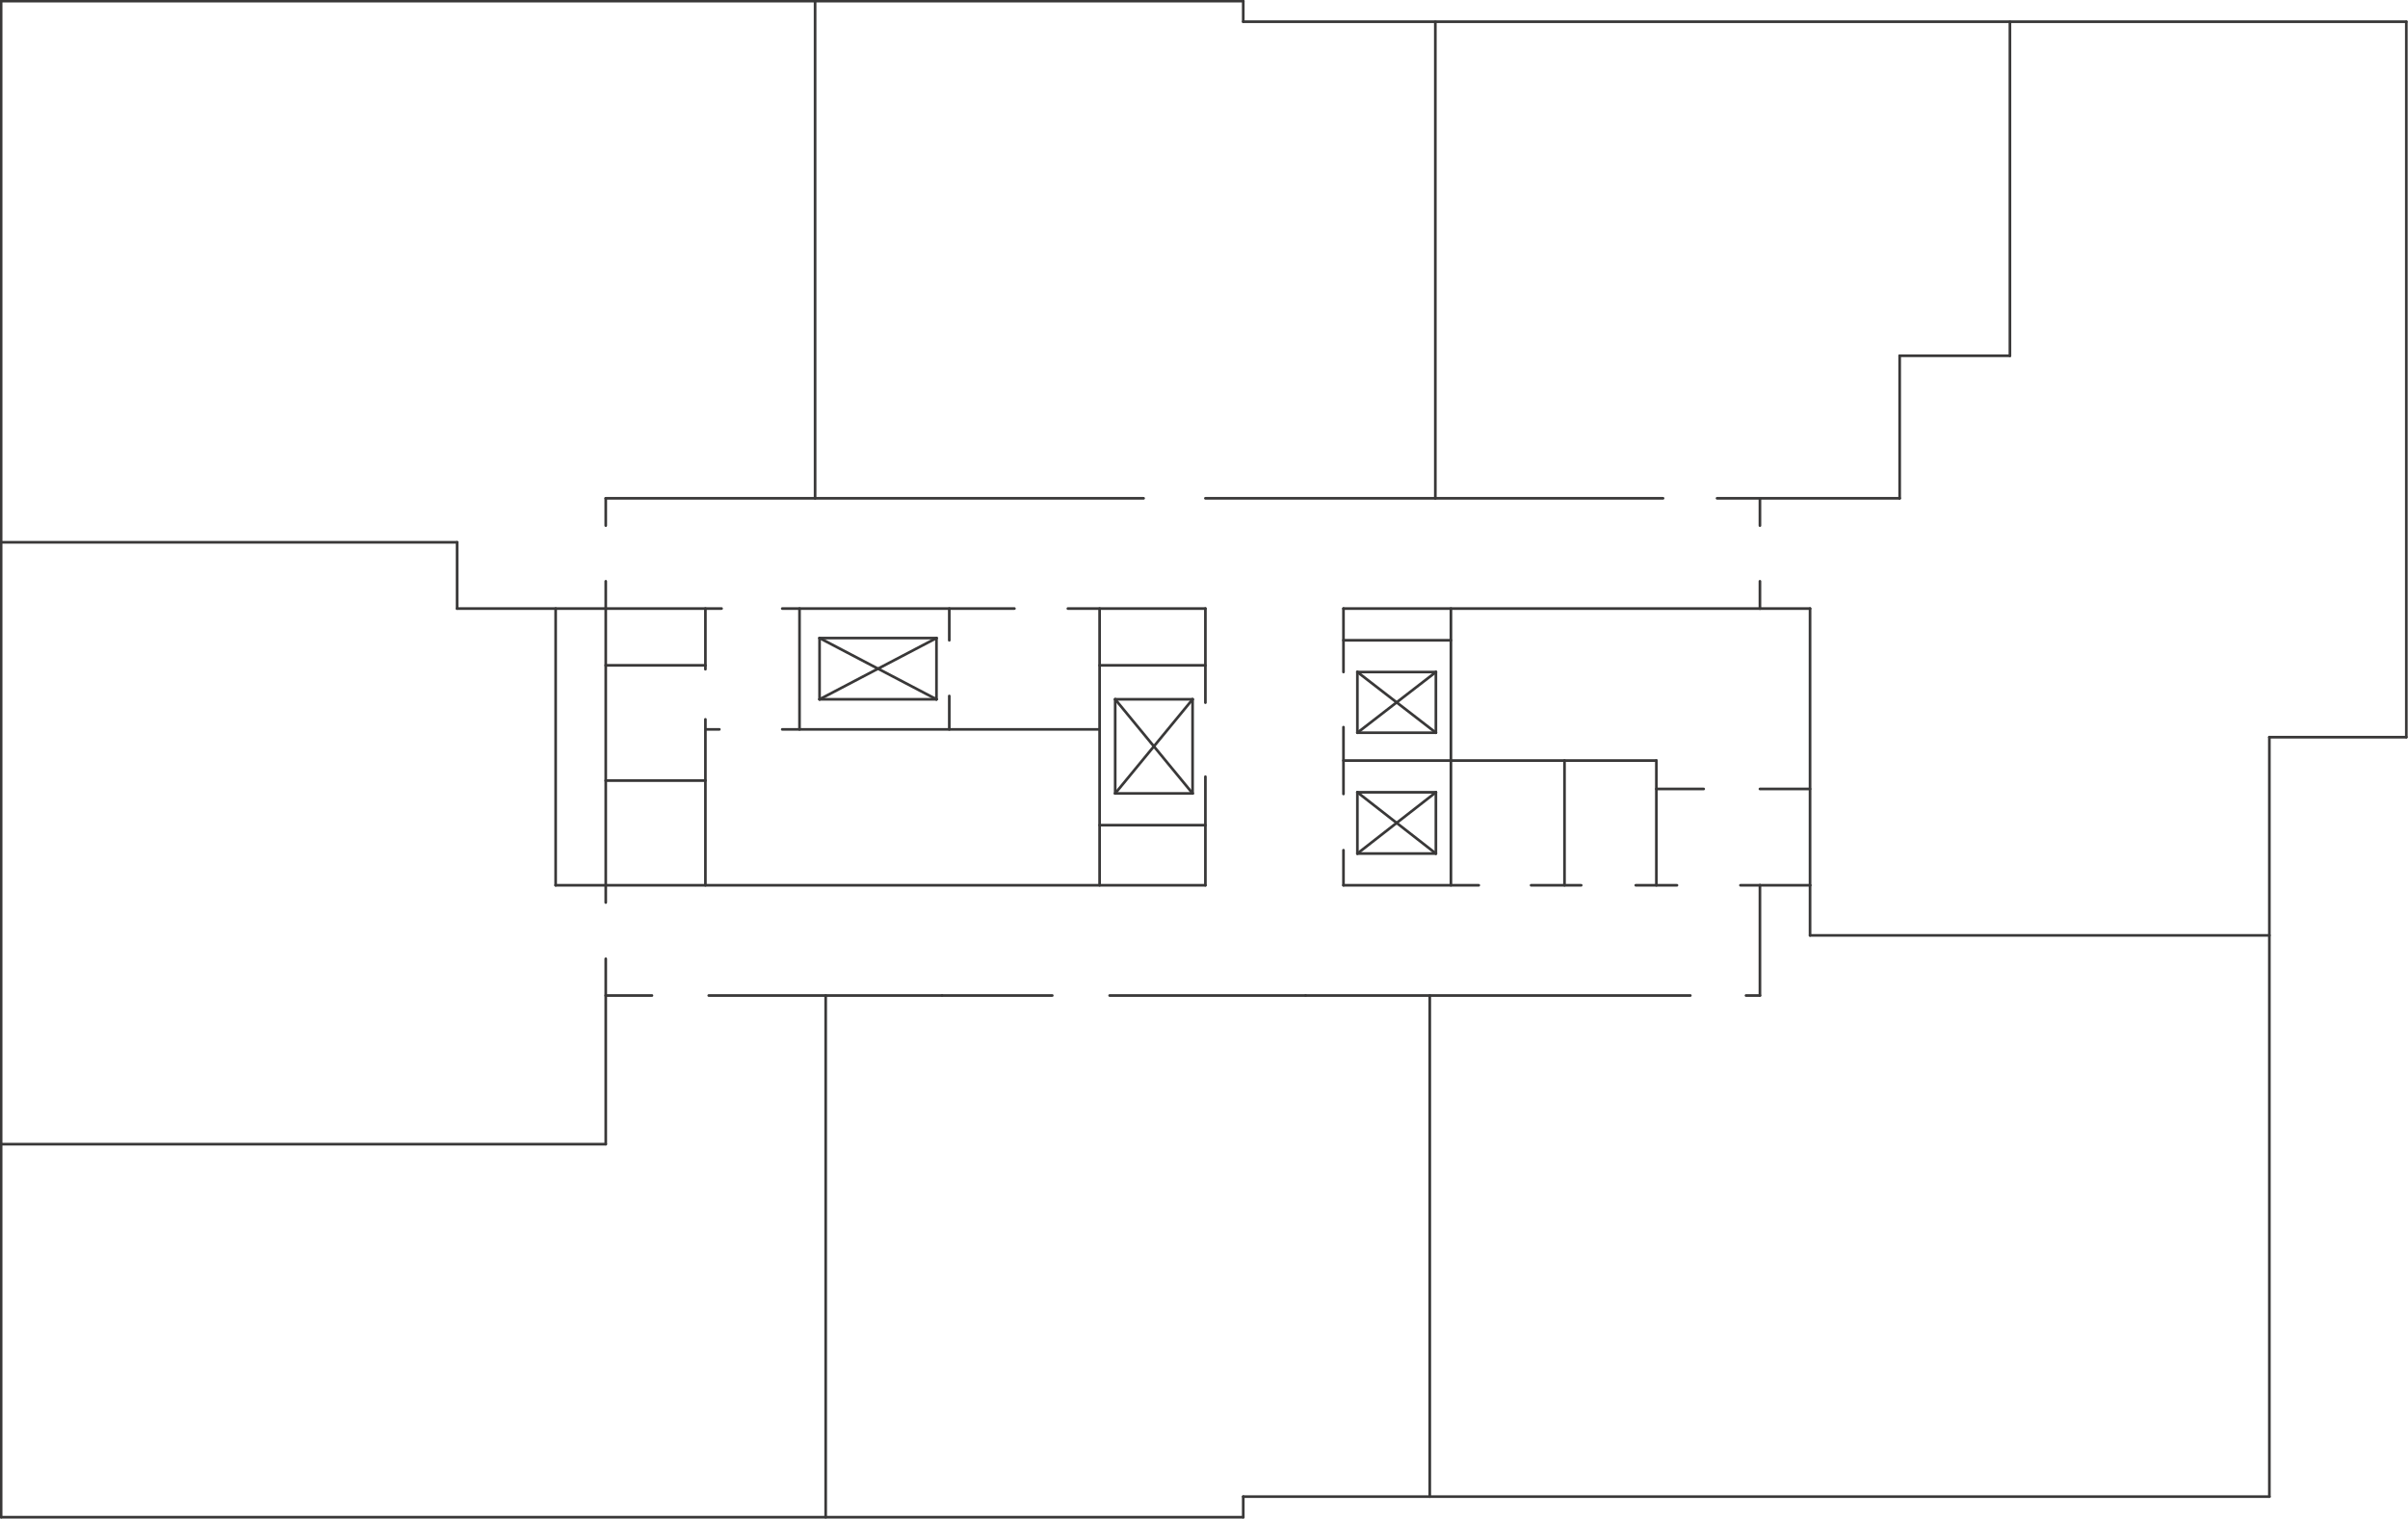 <?xml version="1.0" encoding="utf-8"?>
<!-- Generator: Adobe Illustrator 28.0.0, SVG Export Plug-In . SVG Version: 6.00 Build 0)  -->
<svg version="1.1" id="Слой_1" xmlns="http://www.w3.org/2000/svg" xmlns:xlink="http://www.w3.org/1999/xlink" x="0px" y="0px"
	 viewBox="0 0 432.5 272.8" style="enable-background:new 0 0 432.5 272.8;" xml:space="preserve">
<style type="text/css">
	.st0{fill:none;stroke:#393838;stroke-width:0.48;stroke-linecap:round;stroke-linejoin:round;stroke-miterlimit:10;}
	.st1{display:none;opacity:0.5;}
	.st2{display:inline;fill:#1D1D1B;}
</style>
<g id="Слой_1_00000023959629319301318010000011021626479429330306_">
	<line class="st0" x1="316.1" y1="109.3" x2="325.1" y2="109.3"/>
	<line class="st0" x1="146.4" y1="0.2" x2="146.4" y2="89.5"/>
	<line class="st0" x1="99.8" y1="159" x2="108.8" y2="159"/>
	<line class="st0" x1="99.8" y1="159" x2="99.8" y2="109.3"/>
	<line class="st0" x1="108.8" y1="159" x2="108.8" y2="162.1"/>
	<line class="st0" x1="108.8" y1="205.5" x2="0.2" y2="205.5"/>
	<line class="st0" x1="108.8" y1="109.3" x2="82.1" y2="109.3"/>
	<line class="st0" x1="148.3" y1="178.8" x2="148.3" y2="272.5"/>
	<line class="st0" x1="325.1" y1="159" x2="325.1" y2="168"/>
	<line class="st0" x1="325.1" y1="168" x2="407.6" y2="168"/>
	<line class="st0" x1="316.1" y1="178.8" x2="313.6" y2="178.8"/>
	<line class="st0" x1="325.1" y1="159" x2="316.1" y2="159"/>
	<line class="st0" x1="325.1" y1="109.3" x2="325.1" y2="159"/>
	<line class="st0" x1="257.8" y1="3.9" x2="257.8" y2="89.5"/>
	<line class="st0" x1="432.2" y1="3.9" x2="223.3" y2="3.9"/>
	<line class="st0" x1="223.3" y1="3.9" x2="223.3" y2="0.2"/>
	<line class="st0" x1="223.3" y1="0.2" x2="0.2" y2="0.2"/>
	<line class="st0" x1="0.2" y1="0.2" x2="0.2" y2="272.5"/>
	<line class="st0" x1="0.2" y1="272.5" x2="223.3" y2="272.5"/>
	<line class="st0" x1="223.3" y1="272.5" x2="223.3" y2="268.8"/>
	<line class="st0" x1="223.3" y1="268.8" x2="407.6" y2="268.8"/>
	<line class="st0" x1="432.2" y1="132.4" x2="432.2" y2="3.9"/>
	<line class="st0" x1="200.3" y1="125.6" x2="214.2" y2="125.6"/>
	<line class="st0" x1="200.3" y1="142.5" x2="200.3" y2="125.6"/>
	<line class="st0" x1="214.2" y1="142.5" x2="200.3" y2="142.5"/>
	<line class="st0" x1="214.2" y1="125.6" x2="214.2" y2="142.5"/>
	<line class="st0" x1="147.2" y1="114.6" x2="168.2" y2="114.6"/>
	<line class="st0" x1="147.2" y1="125.6" x2="147.2" y2="114.6"/>
	<line class="st0" x1="168.2" y1="125.6" x2="147.2" y2="125.6"/>
	<line class="st0" x1="168.2" y1="114.6" x2="168.2" y2="125.6"/>
	<line class="st0" x1="243.8" y1="120.7" x2="257.9" y2="120.7"/>
	<line class="st0" x1="243.8" y1="131.6" x2="243.8" y2="120.7"/>
	<line class="st0" x1="257.9" y1="131.6" x2="243.8" y2="131.6"/>
	<line class="st0" x1="257.9" y1="120.7" x2="257.9" y2="131.6"/>
	<line class="st0" x1="243.8" y1="142.3" x2="257.9" y2="142.3"/>
	<line class="st0" x1="243.8" y1="153.3" x2="243.8" y2="142.3"/>
	<line class="st0" x1="257.9" y1="153.3" x2="243.8" y2="153.3"/>
	<line class="st0" x1="257.9" y1="142.3" x2="257.9" y2="153.3"/>
	<line class="st0" x1="316.1" y1="109.3" x2="241.3" y2="109.3"/>
	<line class="st0" x1="241.3" y1="109.3" x2="241.3" y2="120.7"/>
	<line class="st0" x1="241.3" y1="130.6" x2="241.3" y2="142.6"/>
	<line class="st0" x1="241.3" y1="152.7" x2="241.3" y2="159"/>
	<line class="st0" x1="241.3" y1="159" x2="265.6" y2="159"/>
	<line class="st0" x1="275" y1="159" x2="284" y2="159"/>
	<line class="st0" x1="293.8" y1="159" x2="301.2" y2="159"/>
	<line class="st0" x1="312.6" y1="159" x2="316.1" y2="159"/>
	<line class="st0" x1="297.5" y1="159" x2="297.5" y2="136.6"/>
	<line class="st0" x1="297.5" y1="136.6" x2="241.3" y2="136.6"/>
	<line class="st0" x1="325.1" y1="141.7" x2="316.1" y2="141.7"/>
	<line class="st0" x1="297.5" y1="141.7" x2="306" y2="141.7"/>
	<line class="st0" x1="260.6" y1="109.3" x2="260.6" y2="159"/>
	<line class="st0" x1="281" y1="159" x2="281" y2="136.6"/>
	<line class="st0" x1="241.3" y1="115" x2="260.6" y2="115"/>
	<line class="st0" x1="243.8" y1="120.7" x2="257.9" y2="131.6"/>
	<line class="st0" x1="257.9" y1="120.7" x2="243.8" y2="131.6"/>
	<line class="st0" x1="257.9" y1="142.3" x2="243.8" y2="153.3"/>
	<line class="st0" x1="243.8" y1="142.3" x2="257.9" y2="153.3"/>
	<line class="st0" x1="214.2" y1="125.6" x2="200.3" y2="142.5"/>
	<line class="st0" x1="200.3" y1="125.6" x2="214.2" y2="142.5"/>
	<line class="st0" x1="147.2" y1="114.6" x2="168.2" y2="125.6"/>
	<line class="st0" x1="168.2" y1="114.6" x2="147.2" y2="125.6"/>
	<line class="st0" x1="108.8" y1="109.3" x2="129.6" y2="109.3"/>
	<line class="st0" x1="140.5" y1="109.3" x2="182.2" y2="109.3"/>
	<line class="st0" x1="191.8" y1="109.3" x2="216.5" y2="109.3"/>
	<line class="st0" x1="216.5" y1="109.3" x2="216.5" y2="126.2"/>
	<line class="st0" x1="216.5" y1="139.5" x2="216.5" y2="159"/>
	<line class="st0" x1="216.5" y1="159" x2="108.8" y2="159"/>
	<line class="st0" x1="108.8" y1="109.3" x2="108.8" y2="159"/>
	<line class="st0" x1="126.7" y1="109.3" x2="126.7" y2="120.2"/>
	<line class="st0" x1="126.7" y1="129.2" x2="126.7" y2="159"/>
	<line class="st0" x1="126.7" y1="119.5" x2="108.8" y2="119.5"/>
	<line class="st0" x1="108.8" y1="140.2" x2="126.7" y2="140.2"/>
	<line class="st0" x1="126.7" y1="131" x2="129.2" y2="131"/>
	<line class="st0" x1="140.5" y1="131" x2="197.5" y2="131"/>
	<line class="st0" x1="197.5" y1="109.3" x2="197.5" y2="159"/>
	<line class="st0" x1="197.5" y1="119.5" x2="216.5" y2="119.5"/>
	<line class="st0" x1="197.5" y1="148.2" x2="216.5" y2="148.2"/>
	<line class="st0" x1="143.6" y1="109.3" x2="143.6" y2="131"/>
	<line class="st0" x1="170.5" y1="109.3" x2="170.5" y2="115"/>
	<line class="st0" x1="170.5" y1="125" x2="170.5" y2="131"/>
	<line class="st0" x1="127.3" y1="178.8" x2="169.2" y2="178.8"/>
	<line class="st0" x1="234.5" y1="178.8" x2="199.3" y2="178.8"/>
	<line class="st0" x1="256.8" y1="178.8" x2="256.8" y2="268.8"/>
	<line class="st0" x1="108.8" y1="89.5" x2="205.4" y2="89.5"/>
	<line class="st0" x1="216.5" y1="89.5" x2="298.7" y2="89.5"/>
	<line class="st0" x1="108.8" y1="109.3" x2="108.8" y2="104.4"/>
	<line class="st0" x1="108.8" y1="89.5" x2="108.8" y2="94.4"/>
	<line class="st0" x1="316.1" y1="89.5" x2="316.1" y2="94.4"/>
	<line class="st0" x1="316.1" y1="109.3" x2="316.1" y2="104.4"/>
	<line class="st0" x1="316.1" y1="178.8" x2="316.1" y2="159"/>
	<line class="st0" x1="407.6" y1="132.4" x2="407.6" y2="268.8"/>
	<line class="st0" x1="407.6" y1="132.4" x2="432.2" y2="132.4"/>
	<line class="st0" x1="303.6" y1="178.8" x2="234.5" y2="178.8"/>
	<line class="st0" x1="189" y1="178.8" x2="169.2" y2="178.8"/>
	<line class="st0" x1="108.8" y1="178.8" x2="117.1" y2="178.8"/>
	<line class="st0" x1="108.8" y1="172.2" x2="108.8" y2="205.5"/>
	<line class="st0" x1="82.1" y1="109.3" x2="82.1" y2="97.4"/>
	<line class="st0" x1="82.1" y1="97.4" x2="0.2" y2="97.4"/>
	<line class="st0" x1="308.4" y1="89.5" x2="316.1" y2="89.5"/>
	<line class="st0" x1="316.1" y1="89.5" x2="341.2" y2="89.5"/>
	<line class="st0" x1="341.2" y1="89.5" x2="341.2" y2="63.9"/>
	<line class="st0" x1="341.2" y1="63.9" x2="361" y2="63.9"/>
	<line class="st0" x1="361" y1="63.9" x2="361" y2="3.9"/>
</g>
<g id="Hover" class="st1">
	<polygon id="N1" class="st2" points="108.8,109.3 108.8,89.5 146.4,89.5 146.4,0.2 0.2,0.2 0.2,97.4 82.1,97.4 82.1,109.3 	"/>
	<polygon id="N2" class="st2" points="146.4,0.2 223.3,0.2 223.3,3.9 257.8,3.9 257.8,89.5 146.4,89.5 	"/>
	<polygon id="N3" class="st2" points="257.8,3.9 361,3.9 361,63.9 341.2,63.9 341.2,89.5 257.8,89.5 	"/>
	<polygon id="N4" class="st2" points="361,3.9 432.2,3.9 432.2,132.4 407.6,132.4 407.6,168 325.1,168 325.1,109.3 316.1,109.3 
		316.1,89.5 341.2,89.5 341.2,63.9 361,63.9 	"/>
	<polygon id="N5" class="st2" points="407.6,168 407.6,268.8 256.8,268.8 256.8,178.8 316.1,178.7 316.1,159 325.1,159 325.1,168 	
		"/>
	<polygon id="N6" class="st2" points="256.8,268.8 223.3,268.8 223.3,272.5 148.3,272.5 148.3,178.8 256.8,178.8 	"/>
	<polygon id="N7" class="st2" points="148.3,272.5 0.2,272.5 0.2,205.5 108.8,205.5 108.8,178.8 148.3,178.8 	"/>
	<polygon id="N8" class="st2" points="0.2,205.5 0.2,97.4 82.1,97.4 82.1,109.3 99.8,109.3 99.8,159 108.8,159 108.8,205.5 	"/>
</g>
</svg>
